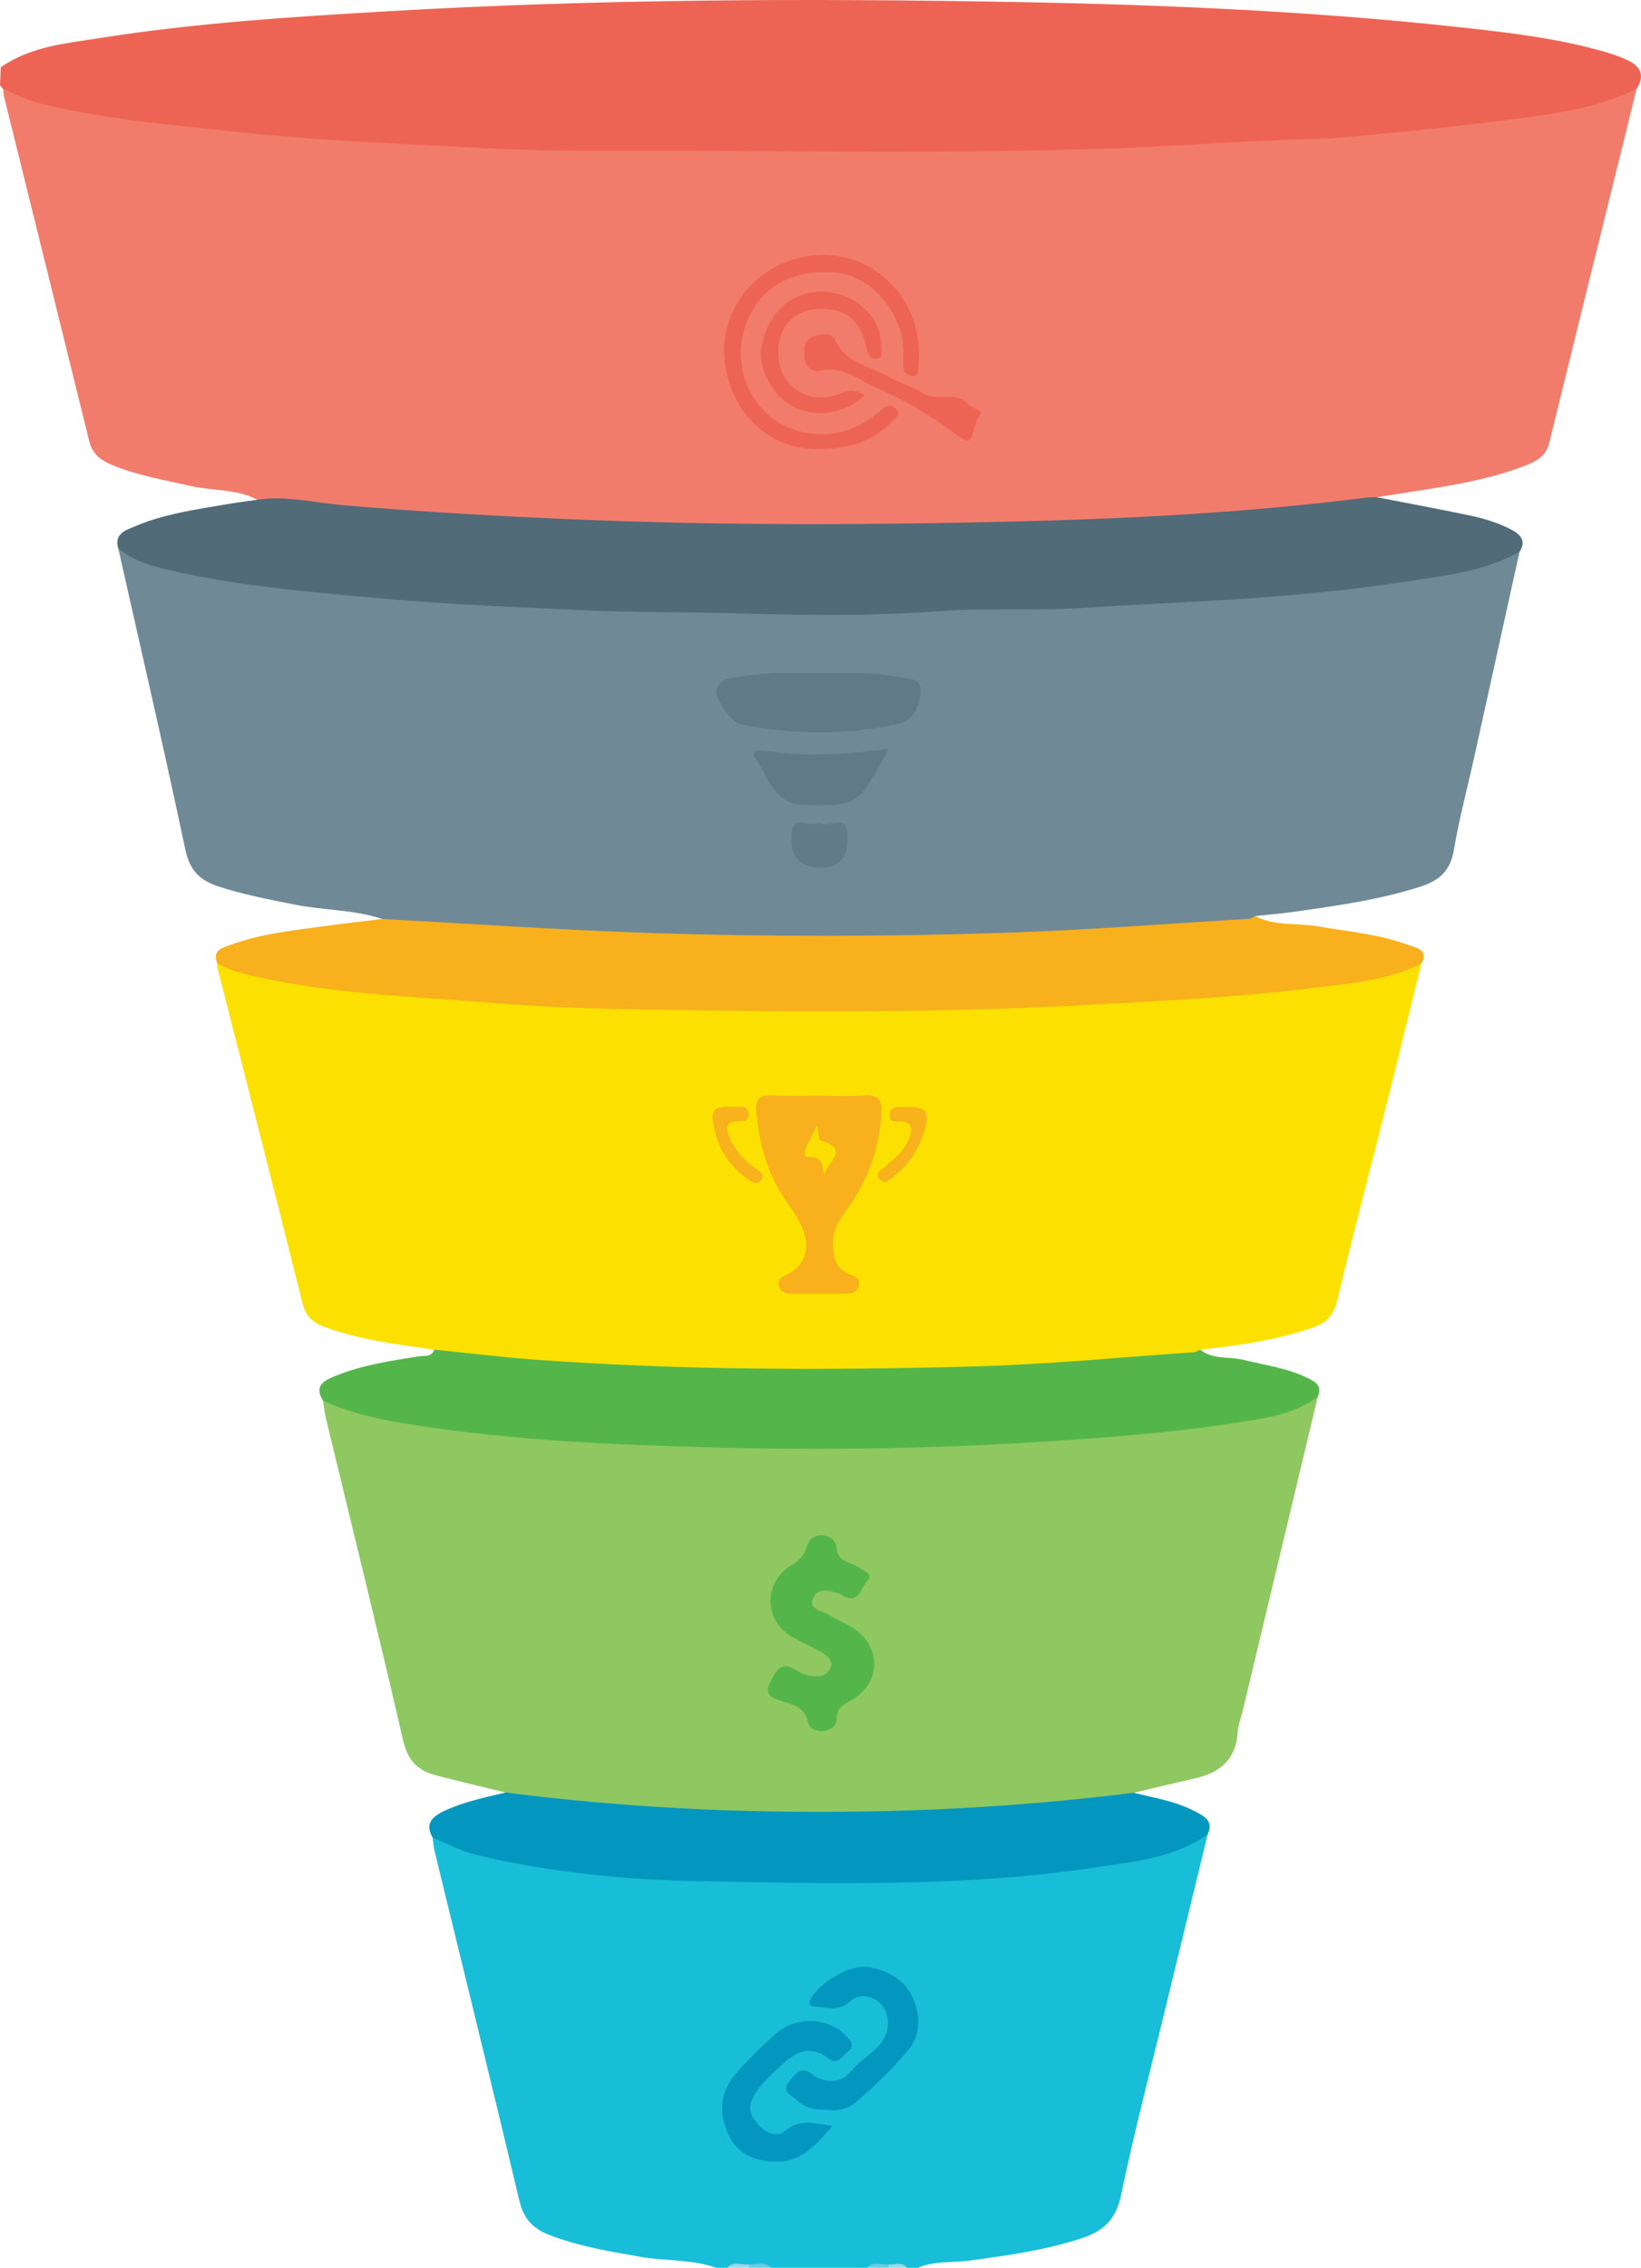 <?xml version="1.0" encoding="UTF-8"?> <svg xmlns="http://www.w3.org/2000/svg" id="Layer_2" data-name="Layer 2" viewBox="0 0 445.88 615.96"> <defs> <style> .cls-1 { fill: #f8b01c; } .cls-1, .cls-2, .cls-3, .cls-4, .cls-5, .cls-6, .cls-7, .cls-8, .cls-9, .cls-10, .cls-11, .cls-12, .cls-13, .cls-14, .cls-15, .cls-16, .cls-17 { stroke-width: 0px; } .cls-2 { fill: #9ed9e9; } .cls-3 { fill: #f27c6c; } .cls-4 { fill: #516b78; } .cls-5 { fill: #607b87; } .cls-6 { fill: #6ecbe1; } .cls-7 { fill: #617b87; } .cls-8 { fill: #fcde03; } .cls-9 { fill: #ee6454; } .cls-10 { fill: #708996; } .cls-11 { fill: #8fc760; } .cls-12 { fill: #0397c0; } .cls-13 { fill: #54b64a; } .cls-14 { fill: #18bdd8; } .cls-15 { fill: #f8b21c; } .cls-16 { fill: #fce100; } .cls-17 { fill: #9cd9e8; } </style> </defs> <g id="Layer_1-2" data-name="Layer 1"> <g> <path class="cls-14" d="m194.56,615.96c-6.58-2.35-13.59-1.77-20.36-2.94-8.5-1.47-16.98-2.87-25.07-6.02-4.32-1.68-6.85-4.39-7.99-9.19-7.54-31.77-15.38-63.46-23.1-95.19-.27-1.12-.32-2.3-.47-3.45,1.33-.69,2.59-.19,3.84.26,18.18,6.62,37.26,7.69,56.27,9.26,22.7,1.87,45.45.86,68.17.9,20.26.03,40.41-1.89,60.4-5.29,6.24-1.06,12.36-2.54,18.09-5.34,1.18-.58,2.4-1.2,3.8-.72-3.87,15.92-7.75,31.85-11.61,47.78-4.05,16.74-8.44,33.41-11.94,50.27-1.35,6.52-4.8,9.72-10.55,11.62-9.97,3.29-20.28,4.7-30.63,6.11-4.66.63-9.51,0-13.98,1.95h-2.99c-1.61-1.05-3.4-.28-5.09-.52-1.95.26-4-.57-5.88.52h-25.93c-1.91-1.08-3.99-.25-5.98-.52-1.99.26-4.07-.57-5.99.52h-2.99Z"></path> <path class="cls-2" d="m197.55,615.96c1.73-1.86,3.94-.69,5.92-.92.36.18.49.38.39.59-.11.22-.21.33-.33.33h-5.98Z"></path> <path class="cls-6" d="m203.54,615.96c0-.31-.03-.62-.06-.92,2.03.21,4.26-.9,6.05.92h-5.98Z"></path> <path class="cls-6" d="m235.46,615.96c1.79-1.82,4.02-.72,6.05-.9.28.22.36.43.25.62-.11.19-.21.28-.32.28h-5.98Z"></path> <path class="cls-17" d="m241.44,615.96c.01-.3.04-.6.07-.9,1.67.13,3.54-.83,4.92.9h-4.99Z"></path> <path class="cls-3" d="m69.94,135.74c-5.71-3-12.19-2.36-18.24-3.76-7.27-1.68-14.64-2.87-21.57-5.82-2.93-1.25-5.06-2.99-5.86-6.23C16.56,88.67,8.81,57.42,1.08,26.17c-.16-.64-.15-1.32-.23-1.98,1.12-.69,2.26-.41,3.36-.02,17.57,6.32,36.04,7.54,54.36,9.35,30.23,2.99,60.56,4.21,90.93,5.23,45.85,1.54,91.7,1.19,137.52.48,39.63-.61,79.28-2.69,118.69-7.66,11.55-1.46,23.05-3.14,34.14-6.89,1.56-.53,3.14-1.17,4.85-.58-7.92,32.05-15.88,64.09-23.73,96.16-1,4.11-4.22,5.36-7.45,6.56-10.17,3.8-20.87,5.31-31.52,7.01-2.62.42-5.25.8-7.87,1.2-5.55,3.37-11.9,2.71-17.91,3.26-23.81,2.15-47.66,3.47-71.56,4.38-38.38,1.46-76.77,1.1-115.12.48-31.84-.52-63.69-2.55-95.38-6.3-1.46-.17-3.03.09-4.22-1.12Z"></path> <path class="cls-10" d="m103.85,249.6c-7.72-2.56-15.9-2.31-23.79-3.9-6.98-1.41-13.97-2.7-20.76-4.94-4.96-1.63-7.75-4.33-8.93-9.93-5.79-27.39-12.12-54.67-18.26-81.98,5.66.59,10.51,3.75,16.07,4.91,16.15,3.35,32.49,5.11,48.87,6.5,30.6,2.6,61.27,3.68,91.99,4.35,16.43.36,32.89,1.05,49.29.53,25.7-.82,51.42-.89,77.11-2.59,24.2-1.6,48.37-3.16,72.33-7.06,7.22-1.18,14.39-2.6,21.25-5.26,1.24-.48,2.51-.9,3.87-.4-4.1,18.6-8.2,37.2-12.32,55.8-1.86,8.42-4.11,16.77-5.53,25.26-.93,5.58-3.93,8.27-8.98,9.9-11.11,3.59-22.59,5.18-34.07,6.82-3.61.52-7.25.82-10.87,1.21-.98,1.92-2.82,2.2-4.66,2.29-18.21.86-36.37,2.44-54.59,3.3-32.18,1.52-64.35.66-96.52.7-23.03.03-46.05-1.43-68.98-3.73-4.18-.42-8.7,1.17-12.52-1.79Z"></path> <path class="cls-16" d="m117.97,366.59c-10-1.39-20.03-2.64-29.6-6.09-3.1-1.12-5.24-2.76-6.14-6.37-7.62-30.52-15.44-60.98-23.2-91.47-.08-.31,0-.66,0-.99,1.15-.49,2.29-.25,3.41.07,20.92,6,42.49,6.89,64.01,8.44,41.74,3,83.54,3.38,125.34,2.77,21.7-.32,43.41-1.04,65.09-2.61,14.73-1.07,29.44-2.07,44.08-4.12,7.08-.99,14.15-1.86,20.93-4.29,1.39-.5,2.84-1.03,4.33-.25-3.43,13.83-6.81,27.66-10.29,41.48-4.2,16.71-8.63,33.37-12.62,50.14-.94,3.95-2.94,6.04-6.52,7.27-9.94,3.44-20.27,4.9-30.66,6.03-1.11,2.13-3.18,2.12-5.16,2.34-46.46,5.06-93.1,4.47-139.7,3.83-19.36-.26-38.75-1.85-58.05-3.87-2-.21-3.99-.43-5.26-2.32Z"></path> <path class="cls-11" d="m137.42,486.88c-6.41-1.57-12.84-3.05-19.22-4.74-4.84-1.28-7.46-4.12-8.69-9.47-6.71-29.19-13.92-58.26-20.94-87.37-.38-1.59-.55-3.24-.82-4.86,1.47-.78,2.93-.34,4.35.13,15.75,5.26,32.16,6.82,48.54,8.19,35.6,2.98,71.31,4,107,2.98,29.02-.83,58.08-1.88,86.83-6.59,6.9-1.13,13.75-2.42,20.21-5.23,1.07-.46,2.17-.89,3.37-.49-6.77,28.3-13.54,56.61-20.31,84.91-.5,2.09-1.32,4.16-1.46,6.28-.51,7.54-5.08,10.99-11.88,12.49-5.47,1.21-10.9,2.56-16.35,3.84-1.19,1.76-3.14,1.69-4.91,1.94-16.12,2.2-32.33,3.22-48.59,4.04-15.77.8-31.54,1.26-47.28.73-21.54-.73-43.12-1.42-64.49-4.68-1.91-.29-4.07-.1-5.36-2.07Z"></path> <path class="cls-9" d="m444.7,24.1c-9.6,4.91-20.13,6.48-30.58,7.89-14.87,2.01-29.82,3.48-44.75,4.97-5.09.51-10.26.79-15.33.9-9.94.22-19.88.85-29.78,1.42-54.75,3.17-109.53,1.47-164.29,1.67-17.53.06-35.08-1.05-52.6-1.95-13.85-.71-27.72-1.55-41.51-3.02-18.36-1.96-36.81-3.4-54.83-7.83-3.59-.88-6.8-2.58-10.17-3.97-.29-.34-.57-.69-.86-1.03.07-1.63.14-3.26.21-4.89,8.08-5.64,17.66-6.47,26.92-7.93,26.07-4.11,52.38-5.77,78.71-7.3C162.71-.27,219.64-.49,276.56.56c40.12.74,80.24,2.49,120.17,6.85,13.33,1.46,26.7,2.98,39.65,6.77,1.9.56,3.79,1.23,5.59,2.04,3.63,1.63,5.15,4.11,2.74,7.89Z"></path> <path class="cls-4" d="m412.88,149.85c-9.16,5.21-19.45,6.37-29.55,7.94-17.15,2.67-34.43,4.19-51.77,5.24-12.06.74-24.14,1.2-36.18,2.03-13.61.93-27.24-.04-40.79.98-18.93,1.42-37.86,1.02-56.75.51-12.93-.35-25.88-.18-38.8-.78-17.85-.83-35.73-1.5-53.52-3.07-20.05-1.78-40.18-3.35-59.87-7.93-4.84-1.12-9.64-2.57-13.56-5.91-1.07-3.96,2.11-4.84,4.57-5.89,7.96-3.4,16.5-4.55,24.95-6.01,2.76-.48,5.55-.82,8.33-1.22,7.83-1.18,15.49.81,23.19,1.47,22.17,1.9,44.36,3.13,66.58,4.01,39.04,1.54,78.1,1.37,117.13.4,31.67-.79,63.34-2.5,94.82-6.51.81-.1,1.65-.04,2.48-.05,8.33,1.62,16.67,3.17,24.97,4.9,4.02.84,7.99,2,11.65,3.97,2.45,1.32,3.99,3.03,2.13,5.93Z"></path> <path class="cls-1" d="m386.22,261.69c-9.85,4.94-20.67,5.57-31.29,6.88-18.86,2.32-37.84,3.19-56.82,4.26-37.94,2.14-75.9,2.11-113.84,1.52-16.18-.25-32.43-.45-48.59-1.79-23.01-1.9-46.17-2.46-68.78-7.89-2.76-.66-5.39-1.61-7.87-2.99-1.47-3.66,1.48-4.25,3.71-5.07,7.84-2.88,16.11-3.8,24.32-4.91,5.59-.76,11.19-1.4,16.78-2.09,24.48,1.31,48.94,3.03,73.44,3.83,31.84,1.04,63.71.97,95.55-.07,22.17-.72,44.31-2.47,66.46-3.8.62-.04,1.21-.47,1.81-.72,5.32,2.79,11.27,1.77,16.89,2.75,8.33,1.44,16.81,2.13,24.79,5.12,1.99.75,5.46,1.17,3.42,4.98Z"></path> <path class="cls-13" d="m358.05,379.42c-6.24,4.64-13.75,5.69-21.04,6.85-17.8,2.83-35.75,4.17-53.75,5.32-29.85,1.92-59.71,2.35-89.56,1.56-26.76-.7-53.57-1.89-80.1-5.93-8.79-1.34-17.63-2.99-25.84-6.8-2.7-4.31.77-5.63,3.59-6.77,7.2-2.91,14.86-4.04,22.48-5.26,1.51-.24,3.45.34,4.14-1.81,9.2.93,18.38,2.07,27.59,2.74,39.56,2.87,79.19,2.9,118.8,1.84,20-.53,39.96-2.5,59.94-3.86.62-.04,1.22-.46,1.83-.7,3.48,2.78,7.87,1.79,11.79,2.77,5.77,1.44,11.73,2.18,17.16,4.82,2.13,1.03,4.37,2.12,2.96,5.22Z"></path> <path class="cls-12" d="m137.42,486.88c31.3,4.03,62.74,5.58,94.27,5.2,25.54-.31,51.01-1.95,76.36-5.14,5.57,1.42,11.33,2.27,16.5,4.99,2.45,1.29,5.34,2.54,3.58,6.31-8.86,6.32-19.38,7.3-29.62,8.86-36.36,5.55-73.01,4.53-109.57,3.83-19.92-.38-39.87-2.44-59.37-7.07-4.14-.98-8.01-3.09-12-4.69-2.31-3.92.08-5.85,3.21-7.32,5.29-2.48,11-3.64,16.64-4.98Z"></path> <path class="cls-12" d="m225.11,573.07c-3.27.08-6.12-.36-8.28-2.33-1.42-1.3-4.51-2.62-2.69-5,1.5-1.96,3.74-5.37,7.13-1.81.11.11.29.16.44.23,3.56,1.75,7.11,1.42,9.52-1.58,3.75-4.65,11.37-7.06,9.82-14.95-.92-4.7-6.7-7.17-9.99-4.09-3.25,3.03-6.36,1.59-9.62,1.47-1.65-.06-1.87-.86-1.04-2.29,2.6-4.47,10.94-9.29,15.53-8.45,6.22,1.15,11.09,4.13,12.97,10.76,1.24,4.36.55,8.6-2.11,11.8-4.12,4.96-8.88,9.42-13.69,13.74-2.2,1.97-5.19,2.98-7.99,2.5Z"></path> <path class="cls-12" d="m226.25,577.39c-4.49,5.09-8.3,9.92-15.63,9.75-5.88-.14-10.38-2.21-12.82-7.63-2.51-5.56-2.16-11.16,1.83-15.87,3.42-4.04,7.28-7.76,11.23-11.29,5.39-4.82,14.31-4.39,19,.58,1.21,1.28,2.53,2.83.71,4.17-1.5,1.1-2.94,4.04-5.36,2.11-4.93-3.93-8.94-1.93-12.71,1.59-2.89,2.7-5.98,5.22-7.88,8.88-1.5,2.87-.67,5.07,1.22,7.22,2.08,2.35,5.17,3.83,7.46,1.9,4.11-3.48,8.13-1.97,12.94-1.39Z"></path> <path class="cls-9" d="m223.23,121.95c-13.23.66-24.84-8.94-26.38-24.4-1.17-11.71,6.43-23.89,19.93-27.4,18.63-4.85,35.25,10.49,32.65,30.01-.12.9.24,2.19-1.36,2.03-1.67-.17-2.68-.95-2.67-2.89.02-3.3.2-6.57-.9-9.84-2.9-8.58-9.86-14.8-17.67-15.43-10.7-.86-18.87,3.19-23,11.38-4.23,8.38-3.12,18.12,2.87,25.16,6.71,7.9,18.91,9.73,28.12,4.15,1.69-1.02,3.35-2.18,4.79-3.53,1.43-1.34,2.79-1.19,3.94-.04,1.49,1.49-.28,2.33-1.07,3.2-4.44,4.95-11.25,7.61-19.25,7.6Z"></path> <path class="cls-9" d="m234.89,107.47c-5.92,5.21-13.84,6.23-20.12,2.59-5.01-2.9-8.87-10.48-7.94-15.56,1.57-8.52,6.9-14.49,14.87-15.24,8.04-.76,17.86,5.1,17.72,14.78-.02,1.25.88,3.39-1.48,3.42-1.65.02-2.2-1.4-2.56-3.09-1.45-6.7-4.74-9.84-10.37-10.37-5.79-.54-10.1,1.47-12.25,5.73-2.25,4.45-1.43,11.39,1.72,14.52,3.9,3.87,8.98,4.75,14.25,2.47q3.44-1.49,6.16.75Z"></path> <path class="cls-9" d="m218.51,95.93c-.17-2.34.83-4.11,2.94-4.69,1.85-.51,4.5-1.05,5.44,1.06,2.9,6.49,9.64,7.09,14.74,10.15,2.82,1.69,6.28,2.38,8.95,4.24,3.81,2.65,8.81-.72,12.28,2.96,1.07,1.14,4.3,1.91,3.71,2.6-1.83,2.17-1.7,4.83-2.86,6.99-.6,1.12-2.51-.2-3.47-.92-6.92-5.2-14.3-9.63-22.25-13.03-4.83-2.07-8.95-6.1-15.15-4.59-2.3.56-4.68-1.57-4.33-4.75Z"></path> <path class="cls-5" d="m222.88,182.79c6.95.06,13.93-.38,20.8,1.04,2.6.54,6.58.06,6.49,3.8-.09,3.71-2.01,8.11-5.8,8.94-14.35,3.16-28.86,3.11-43.29.11-2.39-.5-6.96-7.09-6.41-9.32.82-3.36,3.96-3.02,6.42-3.52,7.2-1.47,14.52-.97,21.8-1.05Z"></path> <path class="cls-5" d="m241.5,203.37c-2.43,4.15-4.19,8.13-6.83,11.42-4.14,5.15-10.3,3.77-15.89,3.82-8.43.08-9.95-7.44-13.51-12.61-1.24-1.8.39-2.4,1.85-2.17,11.3,1.81,22.58,1.13,34.38-.46Z"></path> <path class="cls-7" d="m222.64,223.47c2.37,1.63,7.1-2.5,7.58,2.77.6,6.56-2.08,9.45-7.29,9.45-5.68,0-8.75-3.34-7.71-10.06.65-4.15,4.98-.77,7.42-2.16Z"></path> <path class="cls-1" d="m222.7,297.61c3.98,0,7.99.28,11.94-.08,4.18-.37,5.1,1.42,4.85,5.17-.62,9.35-3.61,17.77-9.06,25.36-2.22,3.09-4.39,6.13-4.1,10.37.25,3.63,1.05,6.58,4.82,7.81,1.4.46,2.49.98,2.23,2.7-.28,1.84-1.56,2.43-3.21,2.44-5.14.02-10.29.02-15.43,0-1.66,0-2.9-.66-3.15-2.5-.24-1.75,1.02-2.06,2.27-2.69,4.53-2.26,6.22-6.74,4.54-11.6-1.43-4.14-4.36-7.41-6.54-11.11-3.94-6.7-5.71-14.01-6.37-21.69-.28-3.31,1.02-4.41,4.25-4.24,4.3.22,8.63.05,12.94.05Z"></path> <path class="cls-15" d="m199.22,300.59c1.42.29,3.69-.76,4.11,1.54.53,2.98-2.03,2.29-3.69,2.51-2.57.34-2.22,2.02-1.63,3.69,1.4,3.89,4.06,6.8,7.39,9.13,1.09.76,2.57,1.41,1.42,3.04-1.08,1.54-2.47.59-3.51-.13-5.65-3.89-8.81-9.43-9.66-16.12-.53-4.19,2.89-3.56,5.56-3.66Z"></path> <path class="cls-15" d="m246.3,300.6c5.38.07,6.3,1.37,5.01,6.02-1.42,5.13-4.02,9.44-8.21,12.72-1.21.95-2.68,2.76-4.19.87-1.37-1.72.69-2.44,1.71-3.42,2.39-2.28,5.21-4.26,6.35-7.53.57-1.62,1.44-3.6-1.16-4.55-1.47-.54-4.38.9-4.02-2.1.32-2.71,3.08-1.75,4.5-2Z"></path> <path class="cls-13" d="m225.95,452.06c-.33-1.78-1.73-2.76-3.14-3.55-2.45-1.39-5.06-2.49-7.52-3.85-7.71-4.28-7.96-14.99-.32-19.42,2.19-1.27,3.52-2.71,4.21-5.09.6-2.09,2.1-3.37,4.45-3.12,2.04.21,3.55,1.38,3.68,3.41.26,4.09,4.12,3.75,6.3,5.46,1.19.93,3.86,1.62,2.02,3.47-1.69,1.7-1.93,6.01-6.07,4.36-.45-.18-.79-.68-1.24-.8-2.54-.72-5.77-1.9-7.21.82-1.79,3.38,2.14,3.7,4.02,4.86,2.1,1.31,4.48,2.18,6.56,3.52,8.12,5.21,7.7,15.46-.86,19.97-2.07,1.09-3.51,2.09-3.5,4.73,0,1.78-1.43,3-3.22,3.28-1.95.31-4.19-.34-4.53-2.18-.76-4.04-3.68-4.77-6.82-5.8-2.19-.72-5.39-1.37-3.57-5.01,1.46-2.9,2.83-6.43,7.25-3.39,1.81,1.24,3.9,1.75,6.15,1.54,1.99-.18,2.86-1.44,3.38-3.21Z"></path> <path class="cls-8" d="m224.04,319.55c-.72-2.35-.02-5.47-4.15-5.24-1.59.09-1.42-1.52-.89-2.65.83-1.77,1.76-3.49,2.99-5.91.43,1.87.45,3.9,1,4.06,8.84,2.5.62,6.49,1.04,9.74Z"></path> </g> </g> </svg> 